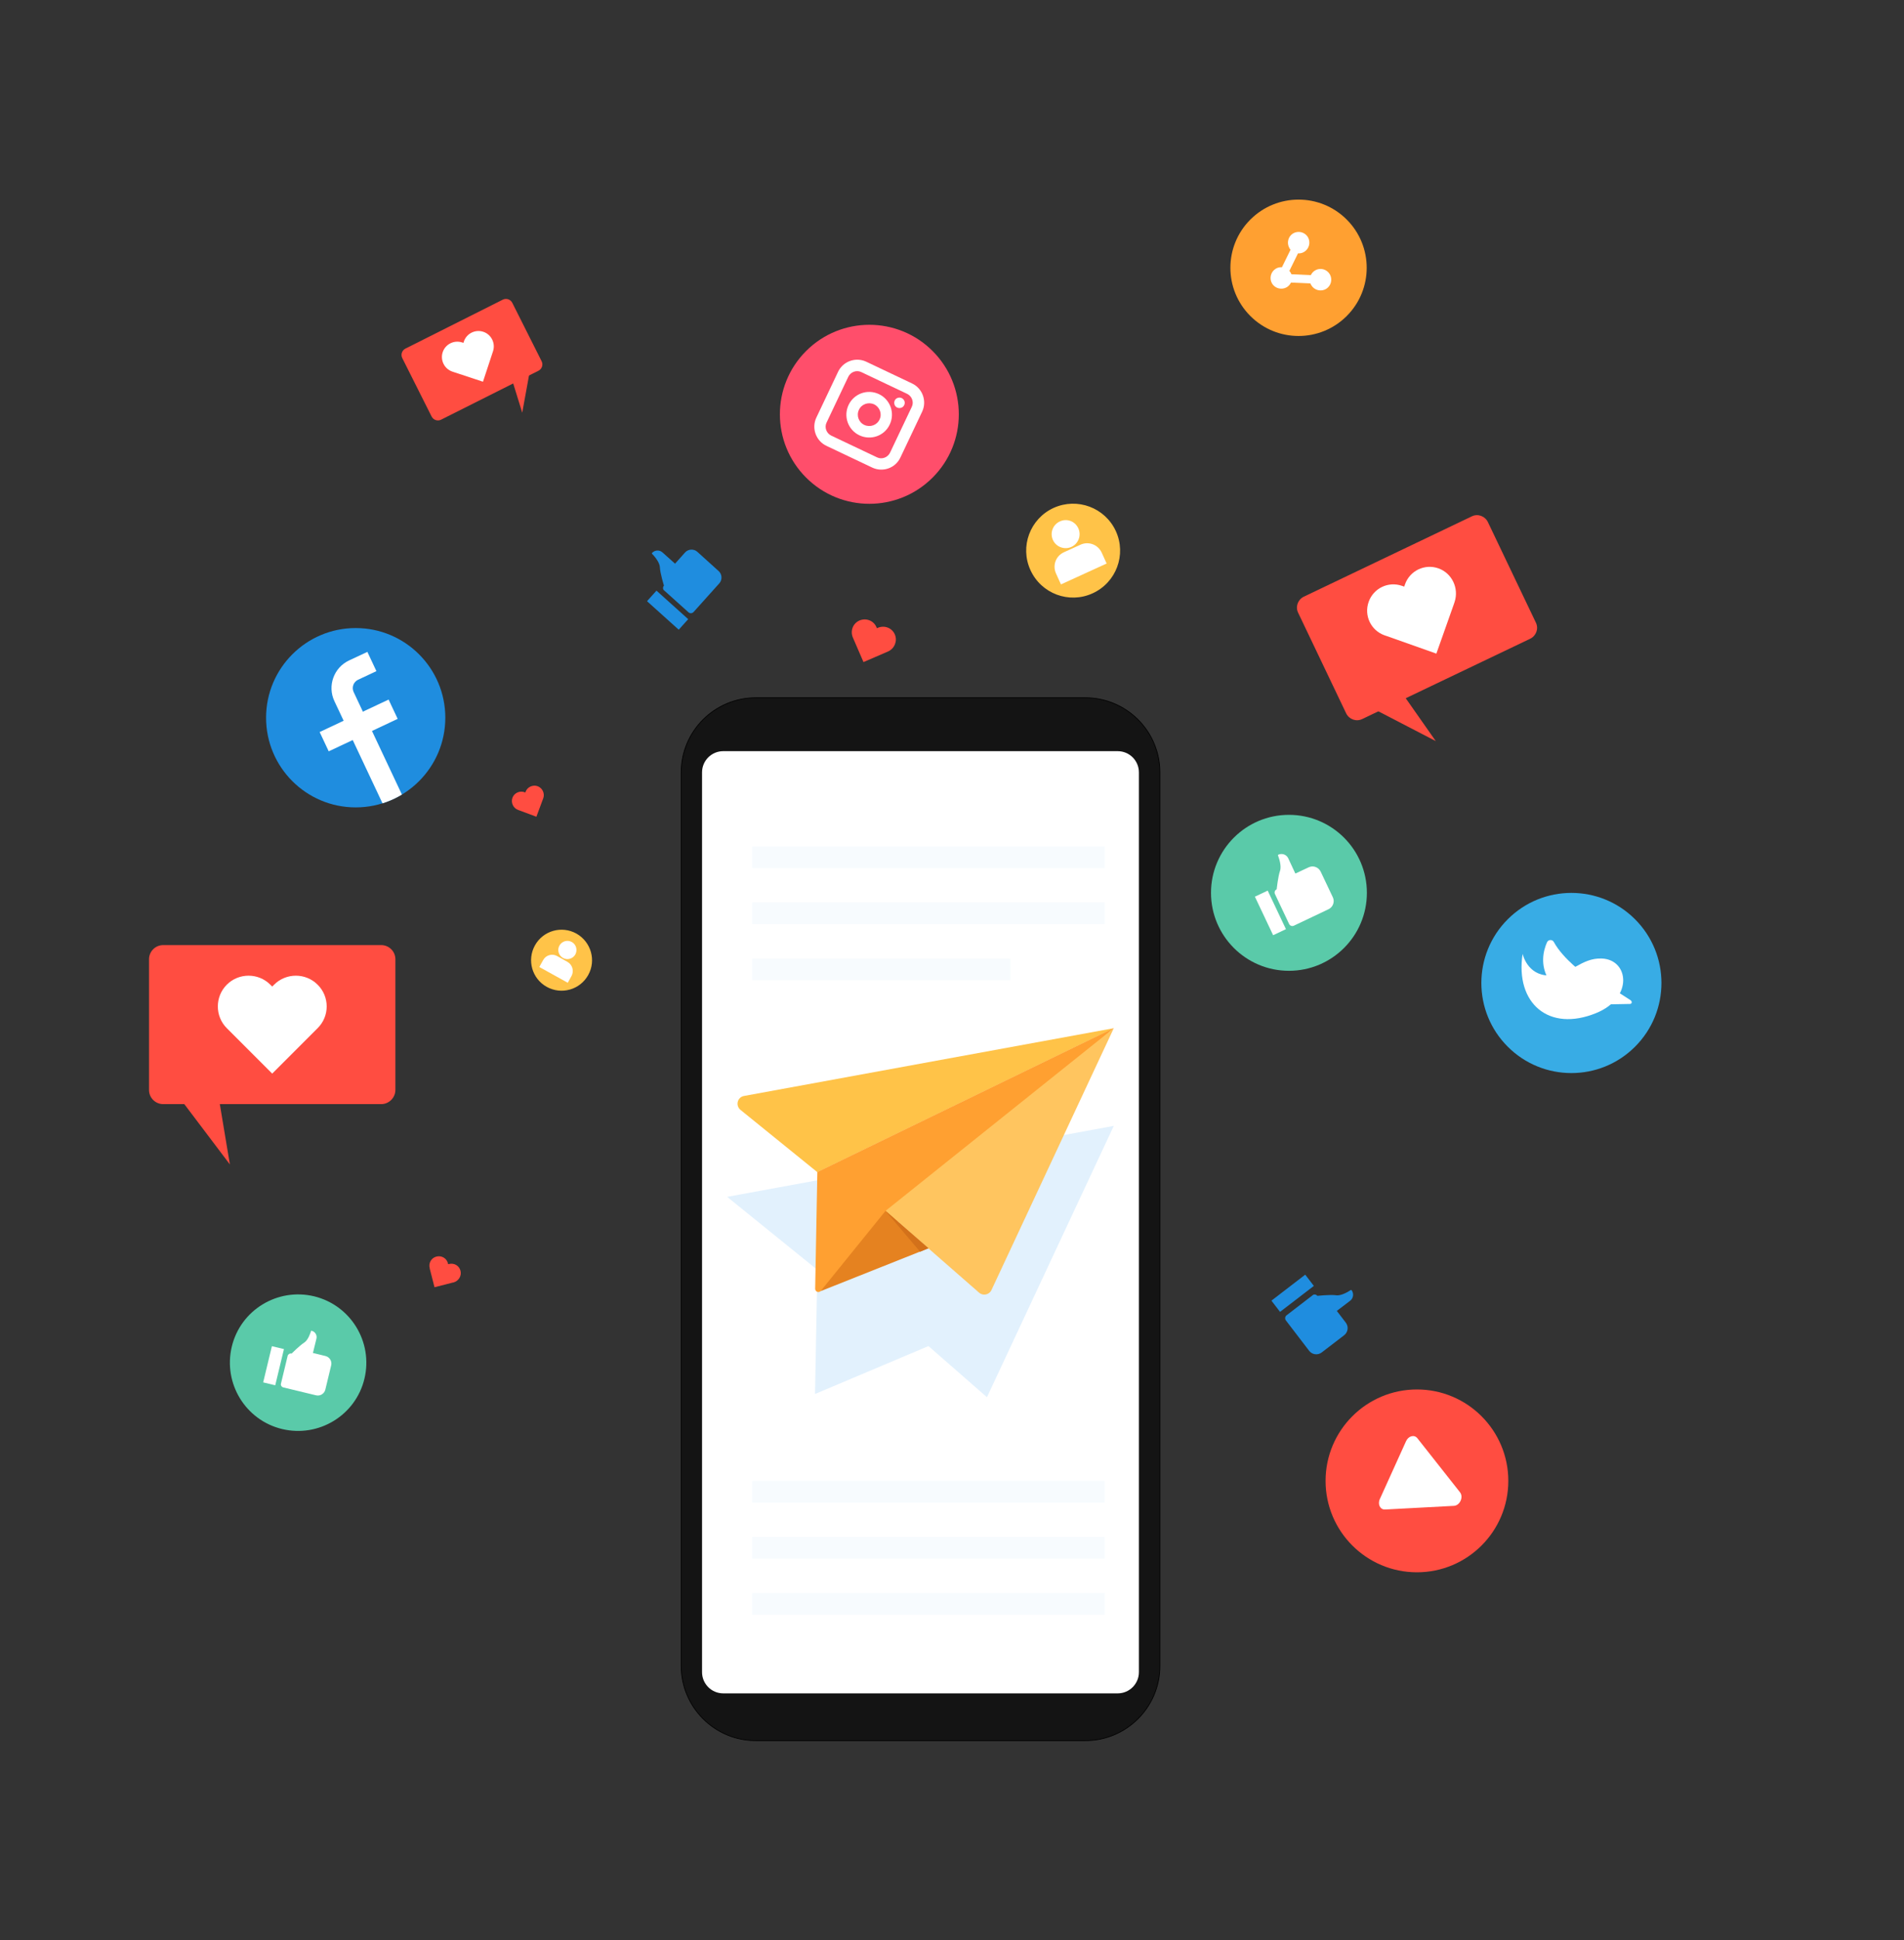 <?xml version="1.0" encoding="utf-8"?>
<!-- Generator: Adobe Illustrator 26.2.1, SVG Export Plug-In . SVG Version: 6.00 Build 0)  -->
<svg version="1.1" id="a" xmlns="http://www.w3.org/2000/svg" xmlns:xlink="http://www.w3.org/1999/xlink" x="0px" y="0px"
	 viewBox="0 0 1304.5 1328.7" style="enable-background:new 0 0 1304.5 1328.7;" xml:space="preserve">
<rect x="0" y="0" width="1304.5" height="1328.7" fill="#333333" stroke="none"/>
<style type="text/css">
	.st0{fill:#1F8DDF;}
	.st1{fill:#FF4D41;}
	.st2{fill:#FFFFFF;}
	.st3{clip-path:url(#SVGID_00000047041068700774096360000000888599777778757790_);}
	.st4{fill:#FF4E6B;}
	.st5{fill:#38ACE5;}
	.st6{fill:#FFA031;}
	.st7{fill:#5ACAA9;}
	.st8{fill:#FFC348;}
	.st9{fill:#141414;stroke:#000000;stroke-width:0.476;stroke-miterlimit:10;}
	.st10{fill:#E2F1FD;}
	.st11{fill:#FFC55F;}
	.st12{fill:#E58220;}
	.st13{fill:#D3711A;}
	.st14{fill:#F7FBFE;}
</style>
<g id="b">
	<g>
		<g>
			
				<rect x="452.2" y="403.3" transform="matrix(0.669 -0.744 0.744 0.669 -159.282 478.316)" class="st0" width="9.7" height="29.2"/>
			<path class="st0" d="M454.9,401L454.9,401c0,0-2.6-8.3-2.8-12.6c-0.2-3.7-4.3-8.1-5.4-9.2c-0.1-0.1-0.1-0.4,0-0.5l0,0
				c1.9-2.1,5.1-2.3,7.2-0.4l8.6,7.7l6.8-7.6c2.2-2.5,6.1-2.7,8.5-0.5l14.5,13.1c2.5,2.2,2.7,6.1,0.5,8.5l-17.6,19.6
				c-0.9,1-2.5,1.1-3.5,0.2l-16.7-15C454.1,403.6,454,402.1,454.9,401L454.9,401L454.9,401z"/>
		</g>
		<g>
			<g>
				<path class="st1" d="M368.9,253.9l-66.7,33.5c-2.4,1.2-5.3,0.2-6.5-2.2l-20.1-40c-1.2-2.4-0.2-5.3,2.2-6.5l66.7-33.5
					c2.4-1.2,5.3-0.2,6.5,2.2l20.1,40C372.3,249.8,371.3,252.7,368.9,253.9L368.9,253.9L368.9,253.9z"/>
				<polygon class="st1" points="348.5,252.5 357.8,282.6 364.8,244.2 				"/>
				<path class="st2" d="M331.1,227.2c-5.5-1.8-11.5,1.2-13.3,6.7l-0.3,0.9l-0.9-0.3c-5.5-1.8-11.5,1.2-13.3,6.7
					c-1.8,5.5,1.2,11.5,6.7,13.3l0.9,0.3l20,6.6l6.6-20l0.3-0.9C339.6,235,336.6,229,331.1,227.2L331.1,227.2L331.1,227.2z"/>
			</g>
			<g>
				<path class="st1" d="M261.2,756.1H111.8c-5.3,0-9.7-4.3-9.7-9.7v-89.5c0-5.3,4.3-9.7,9.7-9.7h149.4c5.3,0,9.7,4.3,9.7,9.7v89.5
					C270.9,751.7,266.5,756.1,261.2,756.1L261.2,756.1L261.2,756.1z"/>
				<polygon class="st1" points="147.1,735.1 157.5,797.4 110.4,735.1 				"/>
				<path class="st2" d="M217.6,674.3c-8.2-8.2-21.6-8.2-29.8,0l-1.3,1.3l-1.3-1.3c-8.2-8.2-21.6-8.2-29.8,0s-8.2,21.6,0,29.8
					l1.3,1.3l29.8,29.8l29.8-29.8l1.3-1.3C225.9,695.9,225.9,682.5,217.6,674.3L217.6,674.3z"/>
			</g>
			<g>
				<circle class="st0" cx="243.7" cy="491.5" r="61.4"/>
				<g>
					<defs>
						<circle id="SVGID_1_" cx="243.7" cy="491.5" r="61.4"/>
					</defs>
					<clipPath id="SVGID_00000164492575833059055730000009481371210053456554_">
						<use xlink:href="#SVGID_1_"  style="overflow:visible;"/>
					</clipPath>
					<g style="clip-path:url(#SVGID_00000164492575833059055730000009481371210053456554_);">
						<g>
							<path class="st2" d="M276.4,546.3l-13.2,6.2l-34.1-72.4c-4.9-10.4-0.4-22.9,10-27.8l12.6-5.9l6.2,13.2l-12.6,5.9
								c-3.1,1.5-4.5,5.2-3,8.4L276.4,546.3L276.4,546.3L276.4,546.3z"/>
							
								<rect x="219.6" y="489.3" transform="matrix(0.905 -0.426 0.426 0.905 -188.18 152.032)" class="st2" width="52.2" height="14.6"/>
						</g>
					</g>
				</g>
			</g>
			<g>
				
					<ellipse transform="matrix(0.707 -0.707 0.707 0.707 -26.112 504.297)" class="st4" cx="595.7" cy="283.7" rx="61.3" ry="61.3"/>
				<path class="st2" d="M597.6,320.2l-31.4-14.9c-7.2-3.4-10.3-12.1-6.9-19.3l14.9-31.4c3.4-7.2,12.1-10.3,19.3-6.9l31.4,14.9
					c7.2,3.4,10.3,12.1,6.9,19.3l-14.9,31.4C613.5,320.6,604.8,323.6,597.6,320.2L597.6,320.2z M590.1,254.8
					c-3.3-1.6-7.3-0.1-8.9,3.2l-14.9,31.4c-1.6,3.3-0.1,7.3,3.2,8.9l31.4,14.9c3.3,1.6,7.3,0.1,8.9-3.2l14.9-31.4
					c1.6-3.3,0.1-7.3-3.2-8.9L590.1,254.8L590.1,254.8z"/>
				<path class="st2" d="M588.8,298.1c-7.8-3.7-11.1-13-7.4-20.8c3.7-7.8,13-11.1,20.8-7.4c7.8,3.7,11.1,13,7.4,20.8
					C606,298.5,596.6,301.8,588.8,298.1L588.8,298.1L588.8,298.1z M598.9,276.9c-3.9-1.8-8.6-0.2-10.4,3.7
					c-1.9,3.9-0.2,8.6,3.7,10.4c3.9,1.8,8.6,0.2,10.4-3.7C604.5,283.5,602.8,278.8,598.9,276.9z"/>
				<path class="st2" d="M619.5,277.4c-0.8,1.8-3,2.5-4.8,1.7c-1.8-0.8-2.5-3-1.7-4.8c0.8-1.8,3-2.5,4.8-1.7
					C619.6,273.5,620.4,275.6,619.5,277.4z"/>
			</g>
			<g>
				
					<ellipse transform="matrix(0.707 -0.707 0.707 0.707 -160.557 958.56)" class="st5" cx="1076.8" cy="673.1" rx="61.7" ry="61.7"/>
				<g>
					<path class="st2" d="M1043.2,653.2c0,0,3.1,14.7,18,14.8c14.8,0.1,21.9-12.3,36.4-11.6c18.3,0.8,21.7,26.8-3.9,37.3
						C1061.1,707.1,1038,687,1043.2,653.2L1043.2,653.2L1043.2,653.2z"/>
					<path class="st2" d="M1105.6,677.5l11.5,7.4c1.3,0.9,1.1,2.6-0.4,2.6l-15.7,0.3L1105.6,677.5L1105.6,677.5L1105.6,677.5z"/>
					<path class="st2" d="M1086.5,667.9c0,0-15.5-11-21.9-22.8c-1-1.9-3.8-1.8-4.7,0.2c-2.5,5.7-4.9,15.5,1.2,25.7
						C1070.5,686.5,1086.5,667.9,1086.5,667.9L1086.5,667.9L1086.5,667.9z"/>
				</g>
			</g>
			<g>
				<circle class="st1" cx="970.8" cy="1014.1" r="62.6"/>
				<path class="st2" d="M971.1,984.9l29.2,37c2.6,3.3-0.1,9.1-4.2,9.3l-47.1,2.5c-3.4,0.2-5.3-3.6-3.6-7.2l17.9-39.5
					C964.9,983.3,969,982.2,971.1,984.9L971.1,984.9L971.1,984.9z"/>
			</g>
			<g>
				<path class="st1" d="M933.3,492.4l115.1-55c4.1-2,5.9-6.9,3.9-11l-32.9-68.9c-2-4.1-6.9-5.9-11-3.9l-115.1,55
					c-4.1,2-5.9,6.9-3.9,11l32.9,68.9C924.3,492.6,929.2,494.4,933.3,492.4L933.3,492.4L933.3,492.4z"/>
				<polygon class="st1" points="952.7,463.3 983.7,507.5 924.5,476.8 				"/>
				<path class="st2" d="M985.5,389.2c-9.4-3.3-19.6,1.6-22.9,11l-0.5,1.5l-1.5-0.5c-9.4-3.3-19.6,1.6-22.9,11
					c-3.3,9.4,1.6,19.6,11,22.9l1.5,0.5l33.9,12l12-33.9l0.5-1.5C999.7,402.8,994.8,392.5,985.5,389.2L985.5,389.2L985.5,389.2z"/>
			</g>
			<g>
				
					<ellipse transform="matrix(0.707 -0.707 0.707 0.707 131 682.88)" class="st6" cx="889.8" cy="183.3" rx="46.7" ry="46.7"/>
				<path class="st2" d="M901,185.2c-1.3,0.8-2.3,1.9-2.9,3.2l-13.3-0.6c-0.2-0.4-0.3-0.8-0.6-1.2s-0.5-0.8-0.8-1.1l5.9-12
					c1.4,0.1,2.9-0.2,4.2-1c3.5-2.1,4.6-6.6,2.6-10.1c-2.1-3.5-6.6-4.6-10.1-2.6c-3.5,2.1-4.6,6.6-2.6,10.1c0.2,0.4,0.5,0.8,0.8,1.1
					l-5.9,12c-1.4-0.1-2.9,0.2-4.2,1c-3.5,2.1-4.6,6.6-2.6,10.1c2.1,3.5,6.6,4.6,10.1,2.6c1.3-0.8,2.3-1.9,2.9-3.2l13.3,0.6
					c0.2,0.4,0.3,0.8,0.6,1.2c2.1,3.5,6.6,4.6,10.1,2.6c3.5-2.1,4.6-6.6,2.6-10.1C909,184.3,904.5,183.1,901,185.2
					C901,185.2,901,185.2,901,185.2z"/>
			</g>
			<g>
				<circle class="st7" cx="883.1" cy="611.4" r="53.4"/>
				<g>
					
						<rect x="865.3" y="610.8" transform="matrix(0.904 -0.428 0.428 0.904 -183.877 432.224)" class="st2" width="9.7" height="29.2"/>
					<path class="st2" d="M874.7,609L874.7,609c0,0,0.9-8.7,2.3-12.7c1.2-3.5-0.9-9.1-1.4-10.5c-0.1-0.2,0-0.4,0.2-0.5l0,0
						c2.6-1.2,5.6-0.1,6.8,2.4l4.9,10.5l9.2-4.3c3-1.4,6.6-0.1,8.1,2.9l8.4,17.7c1.4,3,0.1,6.6-2.9,8.1l-23.8,11.3
						c-1.2,0.6-2.7,0.1-3.3-1.2l-9.6-20.3C872.9,611.1,873.4,609.6,874.7,609L874.7,609L874.7,609z"/>
				</g>
			</g>
			<g>
				<path class="st7" d="M249.7,944.1c-6,25.1-31.3,40.5-56.4,34.5c-25.1-6-40.5-31.3-34.5-56.4c6-25.1,31.3-40.5,56.4-34.5
					C240.3,893.8,255.7,919,249.7,944.1L249.7,944.1z"/>
				<g>
					
						<rect x="174.9" y="931.3" transform="matrix(0.234 -0.972 0.972 0.234 -765.834 898.726)" class="st2" width="25.5" height="8.5"/>
					<path class="st2" d="M199.8,926.9L199.8,926.9c0,0,5.4-5.4,8.5-7.4c2.8-1.7,4.4-6.7,4.8-8c0.1-0.2,0.2-0.3,0.4-0.2l0,0
						c2.4,0.6,3.9,3,3.3,5.4l-2.4,9.8l8.6,2.1c2.8,0.7,4.6,3.5,3.9,6.4l-4,16.6c-0.7,2.8-3.5,4.6-6.4,3.9l-22.4-5.4
						c-1.2-0.3-1.9-1.5-1.6-2.6l4.6-19.1C197.4,927.4,198.6,926.6,199.8,926.9L199.8,926.9L199.8,926.9z"/>
				</g>
			</g>
			<g>
				<path class="st8" d="M403,667.7c-5.6,10.1-18.3,13.7-28.4,8.1c-10.1-5.6-13.7-18.3-8.1-28.4c5.6-10.1,18.3-13.7,28.4-8.1
					C405,645,408.6,657.7,403,667.7z"/>
				<g>
					<path class="st2" d="M381.7,654.7l7.1,4c3.4,1.9,4.6,6.2,2.8,9.6l-2.6,4.7l-19.5-10.8l2.6-4.7C374,654,378.3,652.8,381.7,654.7
						L381.7,654.7z"/>
					<path class="st2" d="M394.2,653.6c-1.7,3-5.5,4.1-8.5,2.4c-3-1.7-4.1-5.5-2.4-8.5s5.5-4.1,8.5-2.4S395.8,650.5,394.2,653.6z"/>
				</g>
			</g>
			<g>
				<path class="st8" d="M764.5,363.7c7.4,16.1,0.3,35.2-15.9,42.6c-16.1,7.4-35.2,0.3-42.6-15.9c-7.4-16.1-0.3-35.2,15.9-42.6
					C738.1,340.5,757.1,347.6,764.5,363.7L764.5,363.7z"/>
				<g>
					<path class="st2" d="M728.9,378.2l11.4-5.2c5.5-2.5,11.9-0.1,14.5,5.4l3.4,7.5l-31.3,14.3l-3.4-7.5
						C721,387.1,723.4,380.7,728.9,378.2z"/>
					<path class="st2" d="M738.8,361.8c2.2,4.8,0.1,10.5-4.7,12.7c-4.8,2.2-10.5,0.1-12.7-4.7c-2.2-4.8-0.1-10.5,4.7-12.7
						C730.9,354.8,736.6,356.9,738.8,361.8L738.8,361.8z"/>
				</g>
			</g>
			<g>
				
					<rect x="871.1" y="881.6" transform="matrix(0.793 -0.609 0.609 0.793 -356.575 722.064)" class="st0" width="29.2" height="9.7"/>
				<path class="st0" d="M902.6,887.4L902.6,887.4c0,0,8.7-1,12.9-0.4c3.7,0.5,8.7-2.8,10-3.6c0.2-0.1,0.4-0.1,0.5,0.1l0,0
					c1.7,2.2,1.3,5.5-0.9,7.2l-9.2,7l6.2,8.1c2,2.7,1.5,6.4-1.1,8.5l-15.5,11.9c-2.7,2-6.4,1.5-8.5-1.1l-16-20.9
					c-0.8-1.1-0.6-2.7,0.5-3.5l17.8-13.7C900.2,886.1,901.8,886.4,902.6,887.4L902.6,887.4L902.6,887.4z"/>
			</g>
			<path class="st1" d="M613.1,434.5c-1.9-4.5-7.1-6.5-11.6-4.6l-0.7,0.3l-0.3-0.7c-1.9-4.5-7.1-6.5-11.6-4.6s-6.5,7.1-4.6,11.6
				l0.3,0.7l7,16.2l16.2-7l0.7-0.3C612.9,444.1,615,438.9,613.1,434.5L613.1,434.5L613.1,434.5z"/>
			<path class="st1" d="M368.4,538.4c-3.3-1.2-7.1,0.5-8.3,3.8l-0.2,0.5l-0.5-0.2c-3.3-1.2-7.1,0.5-8.3,3.8
				c-1.2,3.3,0.5,7.1,3.8,8.3l0.5,0.2l12.1,4.5l4.5-12.1l0.2-0.5C373.4,543.4,371.7,539.7,368.4,538.4L368.4,538.4L368.4,538.4z"/>
			<path class="st1" d="M315.5,870.2c-0.9-3.5-4.4-5.5-7.9-4.6l-0.6,0.1l-0.1-0.6c-0.9-3.5-4.4-5.5-7.9-4.6
				c-3.5,0.9-5.5,4.4-4.6,7.9l0.1,0.6l3.2,12.5l12.5-3.2l0.6-0.1C314.3,877.2,316.4,873.6,315.5,870.2L315.5,870.2z"/>
		</g>
	</g>
	<g>
		<g>
			<path class="st9" d="M517.9,477.8h225.6c28.3,0,51.2,22.9,51.2,51.2v611.8c0,28.3-22.9,51.2-51.2,51.2H517.9
				c-28.3,0-51.2-22.9-51.2-51.2V529C466.7,500.7,489.6,477.8,517.9,477.8z"/>
			<path class="st2" d="M495.5,514.4h270.3c8,0,14.5,6.5,14.5,14.5v616.2c0,8-6.5,14.5-14.5,14.5H495.5c-8,0-14.5-6.5-14.5-14.5
				V528.9C481,520.9,487.5,514.4,495.5,514.4z"/>
		</g>
		<g>
			<polygon class="st10" points="676.2,956.8 763.1,771 498.2,819.6 560,869.6 558.4,954.6 636.1,921.8 615.3,903.6 615.3,903.6 			
				"/>
			<g>
				<path class="st8" d="M509.8,750.5l253.3-46.4L560,802.7l-52.6-42.6C503.7,757.1,505.2,751.3,509.8,750.5L509.8,750.5
					L509.8,750.5z"/>
				<path class="st6" d="M558.5,882.5l1.5-79.9l203.1-98.6L562.2,884.2C560.7,885.5,558.5,884.5,558.5,882.5L558.5,882.5
					L558.5,882.5z"/>
				<path class="st11" d="M606.7,829.2l156.4-125.1l-83.8,179.3c-1.5,3.3-5.8,4.2-8.5,1.8L606.7,829.2L606.7,829.2L606.7,829.2z"/>
				<polygon class="st12" points="606.7,829.2 562.2,884.2 636.1,854.8 				"/>
				<polygon class="st13" points="606.7,829.2 630.4,857.2 636.1,854.8 				"/>
			</g>
		</g>
		<g>
			<rect x="515.3" y="579.6" class="st14" width="241.5" height="14.9"/>
			<rect x="515.3" y="618" class="st14" width="241.5" height="14.9"/>
			<rect x="515.3" y="656.4" class="st14" width="176.9" height="14.9"/>
		</g>
		<g>
			<rect x="515.3" y="1014.1" class="st14" width="241.5" height="14.9"/>
			<rect x="515.3" y="1052.5" class="st14" width="241.5" height="14.9"/>
			<rect x="515.3" y="1090.9" class="st14" width="241.5" height="14.9"/>
		</g>
	</g>
</g>
</svg>
